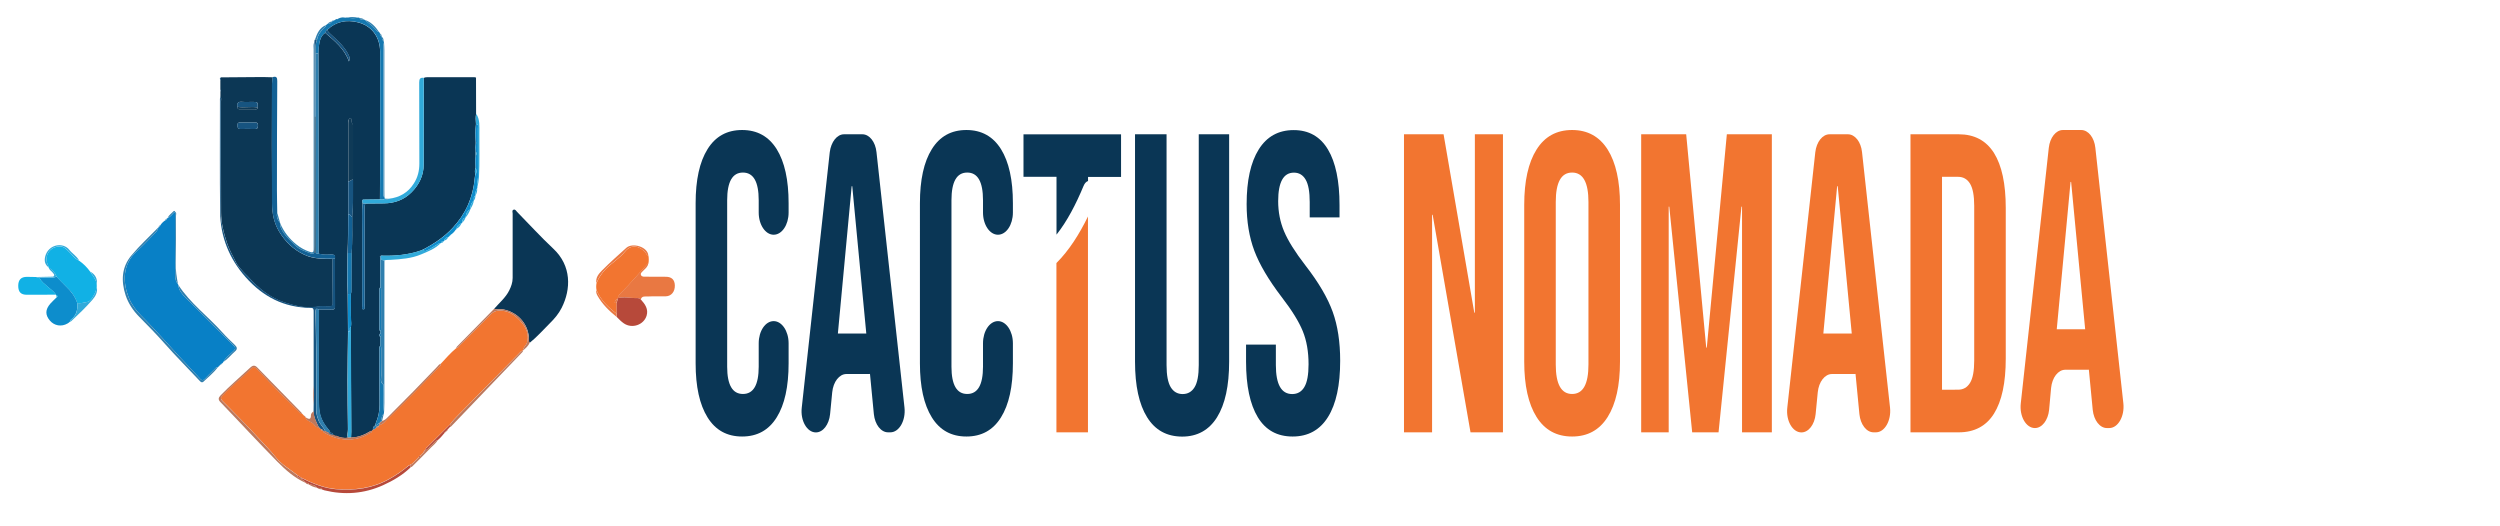 <?xml version="1.0" encoding="utf-8"?>
<!-- Generator: Adobe Illustrator 24.0.0, SVG Export Plug-In . SVG Version: 6.00 Build 0)  -->
<svg version="1.1" id="Capa_1_xA0_Image_1_" xmlns="http://www.w3.org/2000/svg" xmlns:xlink="http://www.w3.org/1999/xlink"
	 x="0px" y="0px" viewBox="0 0 3044 640" enable-background="new 0 0 3044 640" xml:space="preserve">
<path fill="#0A3655" d="M516.1,94.9c1.3-0.8,2.8-0.9,4.3-0.9c19.1,0,38.2,0,57.2,0c0.6,0,1.3,0.3,1.9,0.4c0,0-0.1,0.2-0.1,0.2
	l0.2-0.1c0,14.7,0.1,29.4,0.1,44c-0.8,4.1-0.6,8.3-0.2,12.5c-0.9,7.4-0.7,14.8-0.3,22.2c0,0.6,0,1.1,0,1.7c-0.5,3.1-0.5,6.2-0.1,9.3
	c0,1.9,0,3.8,0,5.7c-0.5,4.7-0.4,9.5-0.1,14.2c-1.1,2.9-0.9,5.8-0.3,8.7c-0.3,1.3-0.6,2.6-0.7,3.9c-2,23.5-10.9,43.8-27.1,61
	c-10.1,10.8-22.1,18.9-35.1,25.8c-0.3,0.1-0.6,0.3-1,0.4c-0.5,0.3-0.9,0.5-1.4,0.8c-16,5.7-32.6,7.2-49.5,6.6
	c-0.4,0.2-0.7,0.5-1.1,0.7c-0.1,0.1-0.3,0.3-0.3,0.4c0,0.3,0.2,0.6,0.3,0.8c0,12.3,0,24.5,0,36.8c-0.9,0.9-0.8,2.1-0.8,3.3
	c0,15.5,0,31.1,0,46.6c0,1.2-0.1,2.3,0.8,3.3c0,0.9,0,1.9,0,2.8c-1.1,1.4-1.1,2.8,0,4.2c0,3.6,0,7.2,0,10.8
	c-1.3,1.6-0.8,3.5-0.8,5.3c0,22.2-0.1,44.5,0.1,66.7c0.1,7.6-1.4,14.8-4.4,21.7c-0.4,1-0.6,2.2-0.8,3.3c-1.8,1.1-3.2,2.3-2.8,4.7
	c-0.1,0.4-0.2,0.8-0.3,1.3l0,0c-0.6,0-1,0.3-1.2,0.9c0,0,0-0.1,0-0.1c-0.4,0-0.8,0-1.2,0l0,0c-7.4,4.6-15.2,7.9-24,8
	c0.1-2.3,0.3-4.6,0.3-7c-0.2-38.5-0.4-77.1-0.6-115.6c0-4,0.1-7.9,0.1-11.9c0.2-1.6,0.6-3.3,0.4-4.9c-1.1-11.8-0.3-23.6-0.6-35.4
	c1-1.7,0.8-3.5,0.8-5.3c0-14.9,0-29.7,0.1-44.6c1.6-14.6,0.7-29.3,0.9-44c1.2-15,1-29.9,1-44.9c0-21.1,0-42.3,0-63.4
	c0-2,0.2-4.2-1.2-5.7c-1.7-1.9,0.5-6.5-2.3-5.9c-2.5,0.5-2.5,5-2.5,7.9c-0.1,23.1,0,46.1,0,69.2c0,13.3,0,26.7,0,40
	c-0.1,15.7,0.2,31.4-0.7,47.1c-0.1,16.7-0.7,33.3,0.2,50c0.1,15.3,0.3,30.5,0.4,45.8c-0.2,19.4-0.6,38.8-0.6,58.2
	c0,20.1,0.2,40.2,0.5,60.2c0,3.5-1.1,6.9-0.2,10.4c-4.9,1-9.4-0.5-13.9-2l-0.1-0.4l-0.3,0.3c-1.3,0.1-2.4-0.4-3.4-1.2
	c-0.1-1.7-1.2-2.5-2.7-2.7c-0.4,0-0.8,0-1.2,0l0,0c0-2.4-1.8-3.8-3.1-5.5c-5.6-6.8-9.3-14.3-10.1-23.3c-0.9-9.5-0.6-18.9-0.6-28.4
	c-0.1-30.9,0.1-61.8,0.1-92.7c5.2,0,10.3-0.2,15.5,0c3.2,0.1,4.4-0.9,4.3-4.3c-0.2-19.3-0.1-38.6-0.2-57.9c0.7-4-1-5.3-4.9-5
	c-4.9,0.3-10,0.4-14.8-1c0-52.6-0.1-105.3-0.1-157.9c0-28.6-0.2-57.3-0.2-85.9c0.1-2.5-0.1-5,0.3-7.4c1-6.6,1.7-13.5,7.9-17.8
	c11.3,9.9,23.4,19.1,28.9,34.9c1.8-3.5,0.7-5.4-0.2-7.4c-5.2-11.2-14.6-18.7-23.2-26.9c-1.4-1.4-2.6-2.5-2.6-4.4
	c10.4-10.1,23.3-12.2,36.5-9c17.4,4.1,27.5,18.2,27.5,36.1c0,45.9,0,91.8,0,137.7c0,14-0.1,27.9-0.2,41.9
	c-6.9,0.1-13.8,0.2-20.7,0.3c-0.6,0.2-0.8,0.6-0.7,1.2c0.1,1.1,0.1,2.3,0.2,3.4c-1,10.5-0.4,20.9-0.4,31.4c-0.1,31.1,0,62.3,0,93.4
	c0,1.5-0.9,4,1.4,4.1c2.4,0.1,1.3-2.5,1.6-4c0.2-1,0-2,0-3c0-38.1,0-76.2,0-114.4c0-2.5-0.3-5,0.9-7.4c7.5-0.1,15-0.1,22.5-0.2
	c13-0.1,24.5-4.2,33.8-13.6c9.3-9.4,14.7-20.5,14.7-33.9C516,165.1,516,130,516.1,94.9z"/>
<path fill="#F27530" d="M536.8,442.8c6-6.4,11.7-13.1,18.5-18.7c2-0.3,3-2,4.3-3.3c12.7-12.7,25.5-25.3,38.1-38.2
	c4.2-4.3,8.9-4.9,14.5-4.2c10.7,1.3,17.8,7.9,24,15.6c5.3,6.6,8.1,14.4,5.5,23.2c-1,3.5-4.8,5.7-4.9,9.6c0,0,0,0,0,0
	c-2.3,0.2-3.4,2-4.7,3.4c-24.7,25-49.3,50-74,75c-3.6,3.7-7.2,7.4-10.2,11.6c-9.7,9.6-19.4,19.2-29.1,28.8c-0.5,0.5-0.6,1.5-0.9,2.2
	l0,0c-0.3,0.3-0.7,0.7-1,1l0,0c-0.9,0.4-1.1,1.1-1,2c0,0,0,0,0,0c-0.3,0.3-0.7,0.7-1,1c0,0,0,0,0,0c-0.3,0.3-0.7,0.7-1,1l0,0
	c-0.3,0.3-0.7,0.7-1,1l0,0c-0.3,0.3-0.7,0.7-1,1l0,0c-1.3,0-2,0.7-2,2c0,0,0,0,0,0c-0.3,0.3-0.7,0.7-1,1c0,0,0,0,0,0
	c-0.3,0.3-0.7,0.7-1,1l0,0c-0.3,0.3-0.7,0.7-1,1l0,0c-0.3,0.3-0.7,0.7-1,1c0,0,0,0,0,0c-0.3,0.3-0.7,0.7-1,1c0,0,0,0,0,0
	c-0.3,0.3-0.7,0.7-1,1c0,0,0,0,0,0c-0.3,0.3-0.7,0.7-1,1c0,0,0,0,0,0c-0.3,0.3-0.7,0.7-1,1l0,0c-0.9,0-1.6,0.2-2,1l0,0
	c-0.8,0.3-1.7,0.4-2.3,0.9c-7.4,6.3-15.3,11.7-23.7,16.4c-20.3,11.4-42.4,14.2-65.1,12.3c-14.9-1.3-28.6-7.1-41.9-13.7l0,0
	c-1.7-1.1-3.3-2.2-5-3.3c-8.9-7.2-19.3-12.7-26.3-21.8c-6.7-8.6-14.4-16.1-21.6-24c-11.7-12.9-24.2-25.1-36.4-37.7
	c-2.2-2.3-4.4-4.5-6.7-6.7c-2.4-2.3-2.4-4.3-0.2-6.8c10.8-11.8,23.7-21.4,34.9-32.7c2.3-2.4,4.7-2.4,7.2,0.3
	c5.2,5.6,10.5,11.1,15.8,16.6c11.5,12.1,23.4,23.7,35.2,35.4c1.2,1.2,2.1,2.6,4,2.7c0.7,0.7,1.4,1.4,2.1,2.1
	c0.1,1.2,0.7,1.8,1.9,1.9c0,0,0.1,0.1,0.1,0.1c1.1,4.5,5.7,5.1,8.7,7.3c2.4,1.8,3.7,5.7,7.7,5.1l0,0.1c-0.1,1.3,0.7,1.4,1.7,1.3l0,0
	c0.1,0.6,0.4,0.9,1.1,0.9l0,0c-0.1,1.6,0.5,2.3,2.2,1.7c0,0,0,0.1,0,0.1c-0.1,0.9,0.3,1.7,1,2.1c9.8,6,20.6,9.3,32,8.7
	c8.1-0.4,16.3-2.9,23.4-7.4c1.3-0.8,3.4-1,3-3.3c0,0,0,0.1,0,0.1c0.6,0,1-0.3,1.1-0.9c0,0,0,0,0,0c0.9,0.1,1.7,0,2-1.1l0,0
	c0.6,0,1-0.3,1.1-0.9l0,0c0.4-0.3,0.7-0.6,1.1-0.9l0,0c1.6,0,3.1,0,2.7-2.3l0.1,0c0.7,0,1-0.3,1-1l0-0.1c4-0.3,6.3-3.5,8.7-5.9
	c21.9-21.5,43.6-43.3,64.7-65.5C536.1,445.2,537.1,444.3,536.8,442.8z"/>
<path fill="#0C3755" d="M268.3,109.2c0-3.8,0-7.6,0-11.3c1.2-1.1,0.6-2.4,0.7-3.7c17.1-0.2,34.1-0.3,51.2-0.4c4,0,7.9,0.2,11.9,0.3
	c-0.3,3.1-0.9,6.3-0.9,9.4c-0.1,48.3-0.3,96.6,0.1,144.9c0.1,11.6,2.3,23,8.5,33.4c7.6,12.6,17.4,22.2,31,28.5
	c11.1,5.2,22.6,4.9,34.2,5c0,18,0,36,0.2,54c0,3.1-1.1,4-4.1,4c-5-0.1-10.1-0.6-15,0.3c-13.7,2.3-26.4-1.1-39.2-5.1
	c-18.2-5.8-32.2-17.5-44.7-31.4c-2-2.2-4.4-4.1-6.3-6.4c-3-3.6-6.6-7.1-8.6-11.3c-3.7-7.8-8.2-15.3-10.9-23.6
	c-4.1-12.2-7.2-24.6-7.2-37.5c-0.2-45-0.1-89.9-0.1-134.9c0-1.9,0.7-4-0.7-5.8c0-2.1,0-4.2,0-6.3
	C269.2,110.3,269.2,109.8,268.3,109.2z M314,131c0-6.9,0-6.9-6.8-6.9c-4.1,0-8.3,0.3-12.3-0.1c-4.9-0.5-6.6,1.4-5.8,6
	c-0.2,2.5,1.1,3.1,3.3,3c6.1-0.1,12.2,0,18.3,0C312.2,133.1,313.8,133.1,314,131z M301.6,149.1c-2.8,0-5.6,0.1-8.4,0
	c-2.4-0.1-4.2,0.2-4.1,3.4c0,3,0.9,4.7,4.2,4.6c5.5-0.1,10.9-0.2,16.4,0c3,0.1,4.5-0.6,4.5-4.1c0-3.6-1.7-4.1-4.6-3.9
	C306.9,149.2,304.2,149.1,301.6,149.1z"/>
<path fill="#0880C6" d="M216.7,346.1c0.3,0.2,0.4,0.4,0.4,0.8c0.5,6.2,4.2,10.7,8.2,14.8c19.5,19.8,39.2,39.4,59,59
	c2.7,2.6,2.7,4.1,0,6.7c-4.3,4.3-9.5,7.8-12.4,13.4c-0.4,1-1.1,1.7-2.1,2.1c-0.9,0.1-1.5,0.4-1.6,1.4c0,0,0.1-0.1,0.1-0.1
	c-0.7,0.1-1,0.4-1.1,1.1c0,0,0.1-0.1,0.1-0.1c-0.7,0.1-1,0.4-1.1,1.1c0,0,0.1-0.1,0.1-0.1c-0.7,0.1-1,0.4-1.1,1.1
	c0,0,0.1-0.1,0.1-0.1c-2.2-0.4-3.2,1.4-4.5,2.7c-3.8,3.7-7.6,7.4-11.3,11.3c-2.1,2.2-3.7,2.3-5.8,0c-3.7-4-7.4-8.1-11.2-12
	c-20.5-21.3-39.6-43.9-60.5-64.8c-6.1-6.1-11.4-13-14.8-21.1c-8.2-19.7-8.3-41.9,9.9-57.9c7.1-6.3,13.5-13.3,20.2-20.1
	c2.4-2.4,4.9-4.9,5.6-8.5c0,0-0.1,0.1-0.1,0.1c0.7-0.1,1-0.4,1.1-1.1c0,0-0.1,0.1-0.1,0.1c1-0.1,1.3-0.7,1.4-1.6
	c1.6-2.5,3.7-4.5,6.1-6.1c1.2-0.1,1.8-0.7,1.9-1.9c0.4-0.4,0.7-0.7,1.1-1.1c4-1.2,5.6-5.4,9-7.3c0,0,0,0,0,0c-0.1,26-0.2,52,0,78.1
	C213.3,339.3,214.2,343.1,216.7,346.1z"/>
<path fill="#0A3655" d="M601.7,376c6.3-7.3,13.9-13.5,18.3-22.3c2.4-4.8,4.2-9.8,4.2-15.2c0-26.1-0.1-52.3,0-78.4
	c0-1.6-1.1-4,1.2-4.8c2.1-0.7,3.1,1.6,4.3,2.8c14.6,14.8,28.6,30.3,43.8,44.5c22.7,21.1,21.8,49.6,10.4,72.2
	c-3.6,7.2-8.8,13.3-14.5,18.9c-8,8-15.5,16.5-24.3,23.6c-1-0.6-1-1.6-1-2.6c0.4-18.7-12.7-34.3-31.2-37.9
	C609.1,376,605.3,377.4,601.7,376z"/>
<path fill="#F27530" d="M726.3,353.1c-0.5-2.7-0.5-5.4,0-8.2c2.6-6.5,6.3-12.2,11.3-17.3c7.4-7.6,16.8-13,23.5-21.3
	c8.1-10,18.3-6.3,25,1.4c1.1,1.2,1.4,3.1,3.4,3.4c0.6,3.3,0.6,6.6,0,9.9c-0.5,0.2-1.1,0.2-1.3,0.6c-10.3,11.5-20.3,23.4-31.3,34.3
	c-2,2-4.3,4.1-4.7,7.3c0,0.3,0,0.6-0.1,0.9c-2.3,0.3-3.2,2.2-3.5,4c-0.2,1.1,1.4,0.8,2.3,0.9c0,4.3,0,8.7,0,13
	C740.5,374.2,731.3,365.4,726.3,353.1z"/>
<path fill="#11B1E5" d="M117.8,347c0,0.7,0,1.4,0,2.1c-0.6,3.4-1.4,6.8-3.2,9.7c-2.2,3.7-4,8.1-8.7,9c-3.9,0.7-7.8,1.8-11.8,1.3
	c-2.7-8-7.6-14.5-13.7-20.2c-4-3.7-7.6-7.8-11.4-11.8c-1.8-5-5.1-8.6-9.6-11.1c0,0-0.2-0.2-0.2-0.2c-0.2-0.8-0.2-1.7-0.6-2.4
	c-5.8-11.3,1.8-23.4,14.5-23.3c4.2,0,6.6,2.4,9.3,4.9c4.7,4.1,7.9,9.8,13.9,12.4c5.3,3.7,9.8,8.2,13.5,13.4
	C112.9,335.9,117.4,340.4,117.8,347z"/>
<path fill="#0D8DCC" d="M69,337c3.8,3.9,7.4,8,11.4,11.8c6.1,5.7,11,12.2,13.7,20.2c0.6,8-0.9,15.1-7.7,20.2
	c-0.8,0.6-1.3,1.5-1.3,2.6c-0.6,0.5-1.2,0.9-1.8,1.4c-0.4,0.2-0.7,0.5-1.1,0.7c-7.4,4.3-16.1,2.8-21.5-3.6
	c-5.8-6.9-5.7-13.3,0.6-20.6c2.4-2.7,5.2-5.2,7.7-7.7c2.2-1.6,0.1-2.1-0.7-2.9c0,0-0.2-0.1-0.2-0.1c-2.4-4.2-6.6-6.7-10.1-9.9
	c-3.6-3.4-7.9-6-9.9-10.8C55.1,337.5,62.2,339,69,337z"/>
<path fill="#E97842" d="M752,363.1c0.4-3.2,2.7-5.3,4.7-7.3c11-10.9,21-22.8,31.3-34.3c0.3-0.3,0.9-0.4,1.3-0.6
	c-0.5,4-3.6,6.1-6.1,8.7c-1.4,1.6-3.8,3-2.7,5.4c1,2.2,3.7,1.9,5.8,1.9c8.1,0.1,16.3,0,24.4,0.1c7.1,0,10.8,3.6,11,10.5
	c0.2,7.6-4.2,13.1-11,13.3c-7.3,0.2-14.6-0.2-21.9,0.2c-3.1,0.2-7.4-1.1-8.6,3.8c-1.4-1.2-2.9-2.1-4.9-2
	C767.7,363.3,759.8,360.9,752,363.1z"/>
<path fill="#126094" d="M404.9,315.1c-11.6-0.1-23.1,0.2-34.2-5c-13.6-6.3-23.4-15.9-31-28.5c-6.2-10.4-8.4-21.8-8.5-33.4
	c-0.4-48.3-0.2-96.6-0.1-144.9c0-3.1,0.6-6.3,0.9-9.4c4.5-1.4,5.7,0.5,5.6,4.9c-0.3,44.4-0.4,88.8-0.4,133.2c0,9,0.3,17.9,0.4,26.9
	c-1.5,5,0.6,9,3.6,12.8c0,0,0,0,0,0c-0.3,2.2,0.1,4,1,6.1c3.7,8.7,10.9,14.4,17.2,20.9c4.6,4.7,10.8,6.7,16.7,9
	c1.8,0.7,4.3,2.2,6.6,0.1c0.5,0,1,0,1.5,0c1.2,0.8,2.6,1.2,4.1,1c4.9,1.4,9.9,1.2,14.8,1c4-0.2,5.6,1,4.9,5
	C406.9,315,405.9,315.1,404.9,315.1z"/>
<path fill="#1578B0" d="M462.7,242.7c0.1-14,0.2-27.9,0.2-41.9c0-45.9,0-91.8,0-137.7c0-17.9-10.1-32-27.5-36.1
	c-13.3-3.1-26.1-1-36.5,9c-2.3,0.3-1.7,2.7-2.9,3.9c-6.3,4.3-6.9,11.2-7.9,17.8c-0.4,2.4-0.2,4.9-0.3,7.4c-1.2,0-2.4,0-3.6,0
	c-0.4-5.8-0.2-11.5,1.9-17.1c0.9-4.8,3.4-8.8,6.8-12.3c1.6-1.6,3.7-2.8,4.2-5.3c0.6-0.5,1.3-0.9,1.9-1.4c2.5,0.3,4-0.9,5.1-3
	c0,0,0,0,0,0c0.9,0,1.6-0.2,2-1c0.1-0.2,0.3-0.3,0.6-0.1c0.5-0.3,1-0.5,1.5-0.8c0.5-0.7,1.2-1,2-0.9c0.5,0.5,0.8,0.3,1-0.2
	c2.5-1.3,5.1-2.2,8-1.7c0.7,0.8,1.3,0.8,1.9,0c0.7,0,1.4,0,2.1,0c4.3,1.2,8.6,1.1,12.8,0.1c0.8-0.2,1.5,0,2,0.7
	c1.2,2.5,3.4,2,5.5,1.8c0.3-0.1,0.5,0,0.6,0.3c3.7,3.5,8.2,6,11.6,9.9c1.7,1.9,3.2,4.3,6,5c0.3,0.1,0.5,0.4,0.4,0.7
	c0.3,0.4,0.6,0.8,0.9,1.2c0,0,0,0,0,0c0,1.3-0.2,2.7,1.5,3c0.2,0.3,0.3,0.6,0.5,0.9c-0.1,2,0.2,3.9,2.1,5c0.1,0.7,0.3,1.4,0.4,2.1
	c-0.2,1-0.6,1.9-0.6,2.9c0,60.3,0,120.6,0,180.9c0,1.4-0.5,3.1,1.1,4.1c0.3,0.6,0.5,1.2,0.8,1.8c0,0,0,0,0,0
	C467,243.3,464.9,243.2,462.7,242.7z"/>
<path fill="#175480" d="M404.9,315.1c1-0.1,2-0.1,3-0.2c0,19.3,0,38.6,0.2,57.9c0,3.3-1.1,4.4-4.3,4.3c-5.1-0.2-10.3,0-15.5,0
	c-3.7-2.6-4.2-0.4-4.2,2.7c0.3,15.2,0.7,30.5,0.8,45.7c0.1,24.5,0.1,49,0,73.4c0,4.6,1.3,8.7,2.9,13c1.9,4.9,5.9,8.3,8.1,12.9
	c-0.9-0.1-1.8-0.2-2.7-0.3c0,0,0-0.1,0-0.1c-0.3-1.1-1-1.7-2.2-1.7c0,0,0,0,0,0c-0.4-0.3-0.7-0.6-1.1-0.9c0,0,0,0,0,0
	c-0.3-0.8-0.8-1.2-1.7-1.3c0,0,0-0.1,0-0.1c-3.1-6.3-6.4-12.5-6.4-19.8c0-2.6,0.1-5.2,0.1-7.8c0.4-8,0.4-15.9,0-23.9
	c0-29.8,0-59.6,0-89.4c0-2.8,0-4.7-3.8-4.7c-32.1-0.1-58-13.6-79-37.3c-20.1-22.7-30.7-49.3-31.1-79.5c-0.5-45.8-0.2-91.6-0.2-137.4
	c0-1.2,0.2-2.3,0.3-3.5c1.4,1.8,0.7,3.9,0.7,5.8c0,45-0.1,89.9,0.1,134.9c0.1,12.8,3.1,25.2,7.2,37.5c2.8,8.4,7.3,15.8,10.9,23.6
	c2,4.2,5.5,7.7,8.6,11.3c1.9,2.3,4.3,4.2,6.3,6.4c12.5,13.9,26.5,25.6,44.7,31.4c12.8,4.1,25.5,7.5,39.2,5.1c4.9-0.8,10-0.4,15-0.3
	c3,0.1,4.1-0.8,4.1-4C404.9,351.1,404.9,333.1,404.9,315.1z"/>
<path fill="#31AADA" d="M462.7,242.7c2.2,0.5,4.3,0.6,6.2-0.9c1.4,1.6,3,1.3,4.5,0.2c13.1-1.5,23.5-7.4,30.6-18.8
	c4.7-7.4,6.6-15.3,6.6-24.1c-0.2-32.9,0-65.8-0.2-98.8c0-4.4,1.4-6.1,5.6-5.5c0,35.1,0,70.3-0.1,105.4c0,13.4-5.4,24.5-14.7,33.9
	c-9.3,9.4-20.8,13.4-33.8,13.6c-7.5,0.1-15,0.1-22.5,0.2c-1.2-0.1-2.3-0.2-3.5-0.3c-0.1-1.1-0.1-2.3-0.2-3.4
	c0.2-0.4,0.5-0.8,0.7-1.2C448.9,242.9,455.8,242.8,462.7,242.7z"/>
<path fill="#B7493A" d="M752,363.1c7.8-2.2,15.7,0.1,23.6-0.2c2-0.1,3.5,0.8,4.9,2c5,5.5,9.2,11.5,6.8,19.5
	c-3.5,11.3-17.7,16.1-27.6,9.4c-3.3-2.2-6-5.1-8.8-7.9c0-1.3,0-2.6,0-3.9c0-4.3,0-8.7,0-13c0.4-1.7,0.8-3.3,1.2-5
	C752,363.7,752,363.4,752,363.1z"/>
<path fill="#BD785C" d="M367.9,504c-1.9-0.1-2.9-1.6-4-2.7c-11.8-11.8-23.7-23.4-35.2-35.4c-5.3-5.5-10.6-11-15.8-16.6
	c-2.5-2.7-4.9-2.7-7.2-0.3c-11.2,11.4-24.1,20.9-34.9,32.7c-2.3,2.5-2.3,4.5,0.2,6.8c2.3,2.2,4.5,4.4,6.7,6.7
	c12.2,12.5,24.7,24.7,36.4,37.7c7.2,8,15,15.5,21.6,24c7.1,9.1,17.5,14.7,26.3,21.8c0,3.6,2.5,3.4,5,3.3l0,0c0.2,3.3,4.7,2.8,5,5.9
	c-13.6-6.1-24.5-15.8-34.7-26.2c-11.3-11.5-22.5-23.2-33.6-34.9c-11.8-12.4-23.5-25-35.4-37.3c-2.9-3-2.4-5.2,0.2-8
	c11.6-12,24.3-22.7,36.4-34.1c2.6-2.5,5.3-3.1,8.2-0.1c17.9,18.4,35.9,36.6,53.8,55C367.5,502.7,367.6,503.4,367.9,504z"/>
<path fill="#11B1E5" d="M48.1,338.1c2,4.8,6.4,7.5,9.9,10.8c3.4,3.2,7.6,5.7,10.1,9.9c-11.8,0-23.7,0.1-35.5,0.1
	c-7.2,0-10.4-3.4-10.4-10.9c0-7.2,3.4-10.9,10.5-10.9c3.8,0,7.6,0.2,11.5,0.2C45.3,338.4,46.8,337.9,48.1,338.1z"/>
<path fill="#2F7FAE" d="M462.9,420.9c0-3.6,0-7.2,0-10.8c1.6-1.4,1.6-2.8,0-4.2c0-0.9,0-1.9,0-2.8c1.4-1.1,1.1-2.7,1.1-4.1
	c0-15,0-29.9,0-44.9c0-1.5,0.4-3-1-4.2c0-12.3,0-24.5,0-36.8c0-0.4,0-0.8,0-1.2c0.4-0.2,0.7-0.5,1.1-0.7c-0.5,3.2-0.3,5.9,4,5.9
	c0,57.9-0.1,115.9-0.1,173.8c0,3.6-0.2,7.3-0.3,10.9c-1.4-9.7-0.3-19.5-0.6-29.3c-0.1-1.5,0.5-3.8-0.3-4.3
	c-4.4-3.1-2.5-7.5-2.6-11.4c-0.2-10.3-0.1-20.6-0.1-30.9C464,424.2,464.6,422.3,462.9,420.9z"/>
<path fill="#2F7FAE" d="M192.9,276.8c-0.7,3.6-3.2,6-5.6,8.5c-6.6,6.8-13.1,13.8-20.2,20.1c-18.2,16-18.2,38.2-9.9,57.9
	c3.4,8.1,8.6,14.9,14.8,21.1c20.9,20.9,40,43.5,60.5,64.8c3.8,3.9,7.5,8,11.2,12c2.1,2.3,3.7,2.2,5.8,0c3.7-3.9,7.5-7.6,11.3-11.3
	c1.3-1.2,2.2-3,4.5-2.7c-5,6.5-11.4,11.6-17.2,17.2c-2,2-3.5,1-5-0.7c-14.3-15.3-29.2-30.1-43-45.8c-9.8-11.1-20.2-21.6-30.6-32.2
	c-7.5-7.6-13.3-16.3-16.6-26.3c-5.6-17.3-4.9-34.2,7.2-48.5C170.2,298.8,181.9,288.1,192.9,276.8z"/>
<path fill="#0D8DCC" d="M579.1,204.1c-0.4-4.8-0.4-9.5,0.1-14.2c1.2-1.9,1.2-3.8,0-5.7c-0.4-3.1-0.4-6.2,0.1-9.3
	c0.7-0.5,0.7-1.1,0-1.7c-0.4-7.4-0.6-14.8,0.3-22.2c3.5,0.4,2.3,3.2,2.3,5.1c0.1,20,0,40,0.1,60c0,4.1-2,8.1-0.8,12.3
	c0.1,0.3,0.1,0.5-0.2,0.7c-1.8,2.7-2.3,5.8-2,9c0,0,0,0,0,0c-2.9,1.3-1.9,3.8-2,6c0,0,0,0,0,0c-3,2.7-4.5,5.9-4,10
	c-0.1,0.3-0.3,0.6-0.4,0.9c-4.3,1.9-5.2,5.8-5.7,9.9c0,0-0.1,0.1-0.1,0.1c-3.3,0.6-4,3-3.9,5.9c0,0-0.1,0.1-0.1,0.1
	c-0.3,0.3-0.6,0.6-0.9,0.9c0,0-0.1,0.1-0.1,0.1c-3.3,1.1-5.5,3.2-6,6.8c0,0-0.2,0.2-0.2,0.2c-0.3,0.3-0.5,0.5-0.8,0.8
	c-1.6,2.5-3.7,4.6-6.2,6.2c-0.3,0.3-0.5,0.5-0.8,0.8c0,0-0.2,0.2-0.2,0.2c-0.3,0.3-0.5,0.5-0.8,0.8c0,0-0.2,0.2-0.2,0.2
	c-0.3,0.3-0.5,0.5-0.8,0.8c0,0-0.2,0.2-0.2,0.2c-2.6,0.1-4.3,1.3-4.7,4.1c0,0,0,0,0,0c-0.3,0.3-0.6,0.6-1,0.9c0,0-0.1,0.1-0.1,0.1
	c-1.4,0-2.8,0-3,1.8c0,0-0.1,0.1-0.1,0.1c-1.2,0-2.2,0.4-3.2,1c-4.8,2.5-8.9,6-13.9,8.1c-2.2,0.9-3.4,1.3-3.7-1.5
	c13-6.9,25-14.9,35.1-25.8c16.1-17.2,25.1-37.6,27.1-61c0.1-1.3,0.5-2.6,0.7-3.9C580.8,210,580.3,207.1,579.1,204.1z"/>
<path fill="#B7493A" d="M372,587.9c-0.3-3.1-4.9-2.7-5-5.9c13.3,6.6,27,12.4,41.9,13.7c22.8,1.9,44.8-0.9,65.1-12.3
	c8.4-4.7,16.3-10.2,23.7-16.4c0.6-0.5,1.5-0.6,2.3-0.9c0,1,0,1.9,0,2.9c-9.8,9.5-21.4,16.3-33.6,21.8c-23,10.4-47,12.2-71.5,6.2
	c-0.9-0.2-1.9-0.7-2.8-1c-1.4-2.5-3.9-1.7-6-1.9c0,0,0,0,0,0c-2.4-3.7-6.1-4-9.9-4c0,0,0,0,0,0C375.6,587.3,373.6,588.1,372,587.9
	L372,587.9z"/>
<path fill="#2F7FAE" d="M382.6,308c-2.2,2-4.7,0.6-6.5-0.1c-5.9-2.3-12.1-4.4-16.7-9c-6.3-6.4-13.5-12.1-17.2-20.9
	c-0.9-2.1-1.3-4-1-6.1c4.2,10.2,10.9,18.6,19.3,25.5c5.2,4.3,11,7.4,17.4,9.5c2.7,0.9,4.1,0.1,4-3c-0.1-3.5,0-7,0-10.5
	c0-77.8,0-155.5,0-233.3c0-2.9-0.7-6,0.8-8.8c0.1,1.5,0.2,3,0.2,4.5c0,28.7,0.1,57.5,0.1,86.2c0,52.7-0.1,105.4-0.1,158
	C382.9,302.7,382.7,305.4,382.6,308z"/>
<path fill="#BD785C" d="M548,516.9c3-4.2,6.5-7.9,10.2-11.6c24.7-25,49.3-50,74-75c1.4-1.4,2.4-3.3,4.7-3.4
	c-0.2,1.6-1.6,2.5-2.6,3.6c-28.4,29.6-56.7,59.2-85.1,88.8c-0.3,0.3-0.8,0.4-1.3,0.6C547.9,518.8,548,517.9,548,516.9z"/>
<path fill="#1578B0" d="M462.9,420.9c1.7,1.4,1.1,3.4,1.1,5.1c0.1,10.3-0.1,20.6,0.1,30.9c0.1,3.8-1.8,8.2,2.6,11.4
	c0.7,0.5,0.2,2.8,0.3,4.3c0.4,9.8-0.8,19.5,0.6,29.3c-0.1,0.7-0.2,1.4-0.3,2c-3.4,2.6-2,7.1-4.2,10.2l-0.1,0
	c-0.3,0.3-0.6,0.6-0.9,0.9c0,0,0,0.1,0,0.1c-2,0.4-2.8,3-5.1,2.8c0.3-1.1,0.4-2.3,0.8-3.3c3-6.9,4.5-14.1,4.4-21.7
	c-0.2-22.2-0.1-44.5-0.1-66.7C462.1,424.4,461.6,422.5,462.9,420.9z"/>
<path fill="#31AADA" d="M515.9,303.5c0.3,2.8,1.5,2.4,3.7,1.5c5-2.1,9.2-5.6,13.9-8.1c1.1-0.6,2-1,3.2-1
	c-6.6,6.9-15.3,10.2-23.8,13.8c-12,5.1-24.8,5.9-37.5,6.7c-2.5,0.2-5-0.2-7.4,0.7c-4.3,0-4.5-2.7-4-5.9c16.9,0.6,33.4-0.9,49.5-6.6
	c0.7,0.1,1.1-0.2,1.4-0.8C515.3,303.7,515.6,303.6,515.9,303.5z"/>
<path fill="#BD785C" d="M601.7,376c3.6,1.4,7.3,0,11.1,0.7c18.5,3.6,31.6,19.2,31.2,37.9c0,1,0,2,1,2.6c-1.7,4.1-5,6.8-8.2,9.6
	c0.1-4,3.9-6.1,4.9-9.6c2.5-8.8-0.2-16.6-5.5-23.2c-6.2-7.7-13.4-14.3-24-15.6c-5.6-0.7-10.3-0.1-14.5,4.2
	c-12.6,12.8-25.4,25.5-38.1,38.2c-1.3,1.3-2.3,2.9-4.3,3.3c0.4-0.7,0.6-1.6,1.1-2.1C571.5,406.6,586.6,391.3,601.7,376z"/>
<path fill="#2F7FAE" d="M271.9,440.8c2.9-5.6,8.1-9.1,12.4-13.4c2.6-2.7,2.6-4.1,0-6.7c-19.8-19.5-39.4-39.2-59-59
	c-4-4.1-7.7-8.6-8.2-14.8c14.5,22.4,36.1,38.2,53.6,57.8c4.9,5.5,10.2,10.5,15.5,15.6c2.7,2.6,3,4.9,0,7.5
	C281.3,432,277.4,437.2,271.9,440.8z"/>
<path fill="#BD785C" d="M536.8,442.8c0.2,1.5-0.8,2.4-1.7,3.4c-21.1,22.3-42.7,44.1-64.7,65.5c-2.4,2.4-4.8,5.5-8.7,5.9
	c0.1-0.8,0.3-1.7,0.4-2.5c0,0,0-0.1,0-0.1c0.3-0.3,0.6-0.6,0.9-0.9c0,0,0.1,0,0.1,0c1.2,0,1.5-1.1,2.1-1.7c3.4-0.5,5.5-3,7.7-5.2
	c20.1-19.9,39.9-40.1,59.4-60.6C533.6,445.1,534.8,443.4,536.8,442.8z"/>
<path fill="#E97842" d="M789.4,311c-2-0.2-2.4-2.2-3.4-3.4c-6.7-7.6-16.9-11.4-25-1.4c-6.7,8.3-16.1,13.7-23.5,21.3
	c-5,5.1-8.7,10.8-11.3,17.3c-1.3-6.7,2.8-11.4,6.7-15.4c9.6-9.7,19.8-18.7,29.9-27.8C770.1,295.3,788.5,300.3,789.4,311z"/>
<path fill="#31AADA" d="M85.1,391.8c0-1.1,0.5-2,1.3-2.6c6.9-5.1,8.4-12.2,7.7-20.2c4,0.6,8-0.5,11.8-1.3c4.7-0.9,6.5-5.4,8.7-9
	c1.8-2.9,2.5-6.3,3.2-9.7c1.5,6.5-1.5,11.8-5.5,16.3c-7.9,9.1-16.7,17.4-25.5,25.7C86.4,391.5,85.7,391.5,85.1,391.8z"/>
<path fill="#2F7FAE" d="M468.1,240.1c-1.6-1-1.1-2.7-1.1-4.1c0-60.3,0-120.6,0-180.9c0-1,0.4-1.9,0.6-2.9c0.2,3,0.4,6,0.4,8.9
	c0,56.4,0,112.7,0,169.1C468,233.5,468.1,236.8,468.1,240.1z"/>
<path fill="#31AADA" d="M581.2,228.4c-1.2-4.2,0.8-8.2,0.8-12.3c-0.1-20,0-40-0.1-60c0-1.9,1.2-4.6-2.3-5.1
	c-0.4-4.2-0.5-8.3,0.2-12.5c4.8,7.2,3.9,15.4,3.9,23.4c-0.2,17.9,0.5,35.8-0.5,53.7C582.9,220,582.2,224.2,581.2,228.4z"/>
<path fill="#31AADA" d="M96.3,317.2c-6-2.6-9.3-8.3-13.9-12.4c-2.8-2.4-5.1-4.8-9.3-4.9c-12.6,0-20.2,12.1-14.5,23.3
	c0.4,0.7,0.4,1.6,0.6,2.4c-4.5-3.4-5.5-7.9-4.2-13.2c3.6-14.8,21.6-18.1,29.4-8.2C88.1,308.9,93.5,311.8,96.3,317.2z"/>
<path fill="#2F7FAE" d="M216.7,346.1c-2.4-3-3.4-6.8-3.4-10.2c-0.2-26-0.1-52,0-78.1c2,1.3,1,3.3,1,5c0,19.1,0.1,38.2-0.3,57.2
	C213.7,328.9,215.1,337.5,216.7,346.1z"/>
<path fill="#B7493A" d="M548,516.9c0,1,0,1.9-0.1,2.9c-1,1.1-1.9,2.1-2.9,3.2c-0.8,0.3-1.2,0.8-1.2,1.7c0,0-0.2,0.2-0.2,0.2
	c-0.8,0.1-1.4,0.4-1.5,1.4c0,0,0,0,0,0c-1,0-1.3,0.6-1.4,1.5c-2.4,3-4.9,5.9-8,8.3c-3.3,0.7-4.6,3.9-7.1,5.8c-2.7,2-4.1,5.6-7.8,6.3
	c0.3-0.8,0.4-1.7,0.9-2.2C528.6,536.1,538.3,526.5,548,516.9z"/>
<path fill="#BD785C" d="M382,500.7c0,7.3,3.3,13.5,6.4,19.8c-4,0.6-5.4-3.3-7.7-5.1c-3-2.3-7.6-2.8-8.7-7.3c3.4,1.9,6.6,4,6.6-2.7
	C378.6,503.6,380.3,501.9,382,500.7z"/>
<path fill="#175480" d="M383.1,142c0-28.7-0.1-57.5-0.1-86.2c0-1.5-0.1-3-0.2-4.5c0.2-1.1-0.2-2.4,0.8-3.3c0.8,0,1.6,0,2.4,0
	c-2.1,5.5-2.2,11.3-1.9,17.1c0,25.6-0.1,51.3-0.1,76.9C383.7,142,383.4,142,383.1,142z"/>
<path fill="#E97842" d="M750.8,382c0,1.3,0,2.6,0,3.9c-9.1-7.4-17.4-15.4-23.2-25.7c-1.3-2.3-2.1-4.5-1.4-7.1
	C731.3,365.4,740.5,374.2,750.8,382z"/>
<path fill="#BD785C" d="M518,547.9c3.7-0.7,5.1-4.3,7.8-6.3c2.4-1.8,3.7-5,7.1-5.8c-1.8,3.9-5.4,6.2-8.2,9.2
	c-6.9,7.2-14,14.2-21.1,21.3c-1,1-1.9,2.4-3.6,2.5c0-1,0-1.9,0-2.9c0,0,0,0,0,0c0.9,0,1.6-0.2,2-1c0,0,0,0,0,0c0.3-0.3,0.7-0.7,1-1
	c0,0,0,0,0,0c0.3-0.3,0.7-0.7,1-1c0,0,0,0,0,0c0.3-0.3,0.7-0.7,1-1c0,0,0,0,0,0c0.3-0.3,0.7-0.7,1-1c0,0,0,0,0,0
	c0.3-0.3,0.7-0.7,1-1c0,0,0,0,0,0c0.3-0.3,0.7-0.7,1-1c0,0,0,0,0,0c0.3-0.3,0.7-0.7,1-1c0,0,0,0,0,0c0.3-0.3,0.7-0.7,1-1
	c0,0,0,0,0,0c1-0.4,1.7-1,2-2c0,0,0,0,0,0c0.3-0.3,0.7-0.7,1-1c0,0,0,0,0,0c0.3-0.3,0.7-0.7,1-1c0,0,0,0,0,0c0.3-0.3,0.7-0.7,1-1
	c0,0,0,0,0,0c0.3-0.3,0.7-0.7,1-1c0,0,0,0,0,0c0.9-0.4,1.1-1.1,1-2c0,0,0,0,0,0C517.3,548.6,517.7,548.3,518,547.9L518,547.9z"/>
<path fill="#2F7FAE" d="M386,48c-0.8,0-1.6,0-2.4,0c2.5-7.4,5.5-14.3,13.4-17.5c-0.5,2.5-2.7,3.7-4.2,5.3
	C389.4,39.2,386.9,43.2,386,48z"/>
<path fill="#31AADA" d="M48.1,338.1c-1.3-0.3-2.8,0.3-4-0.8c6.1-0.1,12.2-0.2,18.3-0.4c1.3,0,2.9,0.3,3.5-1.2
	c0.6-1.4-0.7-2.4-1.5-3.5c-1.6-2.2-4.5-3.4-5.1-6.5c4.6,2.5,7.9,6.2,9.6,11.1C62.2,339,55.1,337.5,48.1,338.1z"/>
<path fill="#2F7FAE" d="M461.6,39.1c-2.8-0.7-4.3-3.1-6-5c-3.4-3.9-8-6.4-11.6-9.9C451.9,26.7,457.2,32.5,461.6,39.1z"/>
<path fill="#31AADA" d="M117.8,347c-0.4-6.5-4.9-11.1-7.9-16.3C116.2,334.3,119,339.6,117.8,347z"/>
<path fill="#2F7FAE" d="M213.2,257.8c-3.4,1.9-5,6.1-9,7.3c1.5-3.2,4.5-5.1,6.8-7.6C211.7,256.7,212.7,256.3,213.2,257.8z"/>
<path fill="#BD785C" d="M382.1,469c0.4,8,0.4,15.9,0,23.9C381.4,484.9,381.3,477,382.1,469z"/>
<path fill="#2F7FAE" d="M341.2,271.9c-3-3.8-5-7.8-3.6-12.8C338.9,263.3,340,267.6,341.2,271.9z"/>
<path fill="#2F7FAE" d="M435.9,21.4c-4.3,1-8.6,1.1-12.8-0.1C427.4,20.4,431.7,20.8,435.9,21.4z"/>
<path fill="#31AADA" d="M566.9,264.9c0.5-4.1,1.4-8,5.7-9.9C571.3,258.6,569.4,261.9,566.9,264.9z"/>
<path fill="#BD785C" d="M376.1,589.9c3.9,0,7.6,0.3,9.9,4C382.4,593.3,379.1,591.9,376.1,589.9z"/>
<path fill="#2F7FAE" d="M465.2,512.3c-0.6,0.7-0.9,1.7-2.1,1.7c2.1-3.1,0.8-7.6,4.2-10.2C466.6,506.7,465.9,509.5,465.2,512.3z"/>
<path fill="#31AADA" d="M573,254.1c-0.5-4.1,1-7.3,4-10C576.4,247.7,575,251,573,254.1z"/>
<path fill="#31AADA" d="M555.8,278.7c0.5-3.6,2.7-5.7,6-6.8C560.7,275,558.6,277.2,555.8,278.7z"/>
<path fill="#31AADA" d="M562.9,270.9c-0.1-2.9,0.6-5.3,3.9-5.9C566,267.3,564.8,269.3,562.9,270.9z"/>
<path fill="#31AADA" d="M579,238c-0.3-3.2,0.2-6.2,2-9C581.3,232.3,580.6,235.2,579,238z"/>
<path fill="#31AADA" d="M540.9,292.9c0.4-2.7,2.1-4,4.7-4.1C544.8,291,543.3,292.4,540.9,292.9z"/>
<path fill="#2F7FAE" d="M473.4,242.1c-1.6,1.1-3.1,1.4-4.5-0.2c0,0,0,0,0,0C470.4,241.9,471.9,242,473.4,242.1z"/>
<path fill="#2F7FAE" d="M404,26.1c-1,2.1-2.6,3.3-5.1,3C400.2,27.4,401.9,26.5,404,26.1z"/>
<path fill="#31AADA" d="M577,244.1c0-2.2-0.9-4.7,2-6C578.8,240.2,578.6,242.4,577,244.1z"/>
<path fill="#2F7FAE" d="M443.4,23.9c-2.1,0.2-4.2,0.7-5.5-1.8C440,22.1,441.9,22.5,443.4,23.9z"/>
<path fill="#BD785C" d="M386,593.9c2.1,0.2,4.6-0.6,6,1.9C389.8,595.8,387.8,595.4,386,593.9z"/>
<path fill="#175480" d="M268.9,94.2c0,1.3,0.6,2.7-0.7,3.7C267.9,96.5,267,95.1,268.9,94.2z"/>
<path fill="#2F7FAE" d="M467.1,50c-1.9-1.2-2.2-3-2.1-5C466.9,46.2,466.9,48.2,467.1,50z"/>
<path fill="#BD785C" d="M372,587.9c1.5,0.2,3.6-0.6,4,2C374.5,589.6,373,589.3,372,587.9z"/>
<path fill="#31AADA" d="M536.9,295.8c0.2-1.9,1.6-1.8,3-1.8C539.3,295.3,538.3,295.9,536.9,295.8z"/>
<path fill="#11B1E5" d="M68.3,359c0.9,0.8,3,1.4,0.7,2.9C68.7,360.9,68.5,360,68.3,359z"/>
<path fill="#2F7FAE" d="M464.5,44.1c-1.8-0.4-1.5-1.8-1.5-3C464.3,41.7,464.7,42.8,464.5,44.1z"/>
<path fill="#BD785C" d="M371.9,508c-1.2-0.1-1.8-0.7-1.9-1.9C371.1,506.2,371.8,506.8,371.9,508z"/>
<path fill="#2F7FAE" d="M203.1,266.2c-0.1,1.2-0.7,1.8-1.9,1.9C201.5,267.1,202.1,266.4,203.1,266.2z"/>
<path fill="#2F7FAE" d="M421,21.4c-0.6,0.8-1.3,0.8-1.9,0C419.7,21.4,420.3,21.4,421,21.4z"/>
<path fill="#2F7FAE" d="M268.2,444.2c0.1-1,0.8-1.3,1.6-1.4C269.6,443.7,269.1,444.2,268.2,444.2z"/>
<path fill="#2F7FAE" d="M406,25c-0.4,0.9-1.2,1.1-2,1C404.4,25.1,405.1,24.9,406,25z"/>
<path fill="#BD785C" d="M543.8,524.6c0.1-0.8,0.4-1.4,1.2-1.7C545.2,523.9,544.7,524.4,543.8,524.6z"/>
<path fill="#175480" d="M268.3,109.2c0.9,0.6,0.9,1.1,0,1.7C268.3,110.3,268.3,109.8,268.3,109.2z"/>
<path fill="#BD785C" d="M542.2,526.2c0-1,0.7-1.3,1.5-1.4C543.5,525.6,543,526,542.2,526.2z"/>
<path fill="#BD785C" d="M540.8,527.6c0.1-0.8,0.4-1.4,1.4-1.5C542.1,526.9,541.7,527.5,540.8,527.6z"/>
<path fill="#2F7FAE" d="M195.2,274.3c-0.1,0.8-0.4,1.5-1.4,1.6C193.8,275,194.3,274.4,195.2,274.3z"/>
<path fill="#31AADA" d="M545.9,288.7c0.3-0.3,0.5-0.5,0.8-0.8C546.8,288.6,546.5,288.8,545.9,288.7z"/>
<path fill="#31AADA" d="M546.9,287.7c0.3-0.3,0.5-0.5,0.8-0.8C547.8,287.6,547.5,287.8,546.9,287.7z"/>
<path fill="#2F7FAE" d="M265.1,447.2c0.1-0.7,0.5-1,1.1-1.1C266.2,446.8,265.8,447.1,265.1,447.2z"/>
<path fill="#2F7FAE" d="M266.2,446.2c0.1-0.7,0.4-1,1.1-1.1C267.2,445.8,266.8,446.1,266.2,446.2z"/>
<path fill="#2F7FAE" d="M267.2,445.2c0.1-0.7,0.4-1,1.1-1.1C268.2,444.8,267.8,445.1,267.2,445.2z"/>
<path fill="#31AADA" d="M547.9,286.7c0.3-0.3,0.5-0.5,0.8-0.8C548.8,286.6,548.5,286.8,547.9,286.7z"/>
<path fill="#2F7FAE" d="M411,23.1c-0.2,0.5-0.5,0.7-1,0.2C410.3,23.2,410.7,23.2,411,23.1z"/>
<path fill="#2F7FAE" d="M408,24.2c-0.5,0.3-1,0.5-1.5,0.8C407,24.7,407.5,24.4,408,24.2z"/>
<path fill="#2F7FAE" d="M463,41.1c-0.3-0.4-0.6-0.8-0.9-1.2C462.4,40.3,462.7,40.7,463,41.1z"/>
<path fill="#31AADA" d="M561.9,271.9c0.3-0.3,0.6-0.6,0.9-0.9C562.8,271.6,562.5,271.9,561.9,271.9z"/>
<polygon fill="#31AADA" points="579.7,94.5 579.5,94.6 579.6,94.4 579.8,94.3 "/>
<path fill="#31AADA" d="M82.1,393.8c0.4-0.2,0.7-0.5,1.1-0.7C82.9,393.4,82.5,393.6,82.1,393.8z"/>
<path fill="#31AADA" d="M539.9,293.9c0.3-0.3,0.6-0.6,1-0.9C540.6,293.3,540.3,293.6,539.9,293.9z"/>
<path fill="#2F7FAE" d="M193.9,275.7c0,0.7-0.4,1.1-1.1,1.1C192.9,276.2,193.2,275.8,193.9,275.7z"/>
<path fill="#31AADA" d="M554.9,279.7c0.3-0.3,0.5-0.5,0.8-0.8C555.8,279.5,555.5,279.8,554.9,279.7z"/>
<path fill="#2F7FAE" d="M384.1,142c0-25.6,0.1-51.3,0.1-76.9c1.2,0,2.4,0,3.6,0c0.1,28.6,0.2,57.3,0.2,85.9
	c0.1,52.6,0.1,105.3,0.1,157.9c-1.5,0.2-2.8-0.2-4.1-1C384.1,252.7,384.1,197.3,384.1,142z"/>
<path fill="#2F7FAE" d="M396.1,524.9c-2.3-4.6-6.2-8-8.1-12.9c-1.6-4.2-2.9-8.4-2.9-13c0-24.5,0.1-49,0-73.4
	c-0.1-15.2-0.5-30.5-0.8-45.7c-0.1-3.1,0.5-5.3,4.2-2.7c-0.1,30.9-0.2,61.8-0.1,92.7c0,9.4-0.3,18.9,0.6,28.4
	c0.9,9,4.5,16.5,10.1,23.3c1.4,1.6,3.1,3.1,3.1,5.5c-0.6,0-1.3,0-1.9,0c-0.4-0.1-0.8-0.2-1.1-0.3c-0.3-0.2-0.7-0.5-1-0.7
	c-0.3,0-0.6-0.1-0.8-0.2C396.8,525.4,396.4,525.2,396.1,524.9L396.1,524.9z"/>
<path fill="#31AADA" d="M427.4,398.2c0,4-0.2,7.9-0.1,11.9c0.2,38.5,0.4,77.1,0.6,115.6c0,2.3-0.2,4.6-0.3,7c-1.3,0.1-2.7,0.1-4,0.2
	c-0.8-3.5,0.3-6.9,0.2-10.4c-0.3-20.1-0.5-40.2-0.5-60.2c0-19.4,0.4-38.8,0.6-58.2c1.8,0,2.1-1.2,2.1-2.6
	C426,400.1,425.5,398.6,427.4,398.2z"/>
<path fill="#0F3A57" d="M424,221c0-23.1,0-46.1,0-69.2c0-2.9,0-7.4,2.5-7.9c2.8-0.5,0.6,4.1,2.3,5.9c1.4,1.5,1.2,3.7,1.2,5.7
	c0,21.1,0,42.3,0,63.4C427.5,218.4,426.2,221,424,221z"/>
<path fill="#126094" d="M441.4,247.7c1.2,0.1,2.3,0.2,3.5,0.3c-1.2,2.3-0.9,4.9-0.9,7.4c0,38.1,0,76.2,0,114.4c0,1,0.1,2,0,3
	c-0.2,1.5,0.9,4.1-1.6,4c-2.3-0.1-1.4-2.7-1.4-4.1c-0.1-31.1-0.1-62.3,0-93.4C441.1,268.6,440.5,258.1,441.4,247.7z"/>
<path fill="#1578B0" d="M428.1,308c0,14.9,0,29.7-0.1,44.6c0,1.8,0.2,3.7-0.8,5.3c-1.2,0.1-2.5,0.1-3.7,0.2
	c-0.9-16.7-0.4-33.3-0.2-50C424.9,308.1,426.5,308,428.1,308z"/>
<path fill="#175480" d="M424,221c2.2,0,3.5-2.7,6-1.9c0,15,0.2,30-1,44.9c-2.3,0-2.1-4-5-3C424,247.7,424,234.3,424,221z"/>
<path fill="#126094" d="M424,261c2.9-1,2.7,3,5,3c-0.2,14.7,0.7,29.3-0.9,44c-1.6,0.1-3.2,0.1-4.8,0.2
	C424.2,292.4,423.8,276.7,424,261z"/>
<path fill="#0D8DCC" d="M423.5,358.1c1.2-0.1,2.5-0.1,3.7-0.2c0.4,11.8-0.5,23.6,0.6,35.4c0.2,1.6-0.3,3.3-0.4,4.9
	c-1.9,0.4-1.4,1.9-1.4,3.1c-0.1,1.5-0.3,2.6-2.1,2.6C423.8,388.6,423.6,373.4,423.5,358.1z"/>
<path fill="#BD785C" d="M423.6,532.8c1.3-0.1,2.7-0.1,4-0.2c8.9-0.1,16.7-3.4,24-8c0,0,0,0,0,0c0.4,0,0.8,0,1.2,0
	c0.3,2.3-1.7,2.5-3,3.3c-7.2,4.4-15.3,6.9-23.4,7.4c-11.3,0.6-22.1-2.7-32-8.7c-0.7-0.4-1.1-1.2-1-2.1c0.9,0.1,1.8,0.2,2.7,0.3
	c0,0,0,0,0,0c0.4,0.2,0.7,0.5,1.1,0.7c0.2,0.2,0.5,0.3,0.8,0.2c0.3,0.2,0.7,0.5,1,0.7c0.4,0.1,0.8,0.2,1.1,0.3
	c1.4,2.1,3.6,2.3,5.8,2.6c1,0.8,2.1,1.3,3.4,1.2c0,0,0.4,0.1,0.4,0.1C414.2,532.4,418.7,533.8,423.6,532.8z"/>
<path fill="#175480" d="M396,39.9c1.1-1.2,0.5-3.6,2.9-3.9c0,2,1.1,3.1,2.6,4.4c8.6,8.2,18.1,15.7,23.2,26.9c0.9,2,2,3.9,0.2,7.4
	C419.4,59,407.3,49.8,396,39.9z"/>
<path fill="#1578B0" d="M463,349.9c1.4,1.1,1,2.7,1,4.2c0,15,0,29.9,0,44.9c0,1.5,0.3,3-1.1,4.1c-0.9-0.9-0.8-2.1-0.8-3.3
	c0-15.5,0-31.1,0-46.6C462.2,352,462.1,350.9,463,349.9z"/>
<path fill="#2F7FAE" d="M462.1,515.1c-0.1,0.8-0.3,1.7-0.4,2.5c0,0,0,0.1,0,0.1c-0.3,0.3-0.7,0.6-1,1c0,0-0.1,0-0.1,0
	c-1.4,0.2-2.4,0.9-2.7,2.3c0,0,0,0,0,0c-0.4,0.3-0.7,0.6-1.1,0.9c0,0,0,0,0,0c-0.4,0.3-0.7,0.6-1.1,0.9c0,0,0,0,0,0
	c-0.5,0-1.1-0.1-1.6-0.1c-0.4-2.3,1-3.6,2.8-4.7C459.3,518.1,460.1,515.5,462.1,515.1z"/>
<path fill="#31AADA" d="M579.1,204.1c1.2,2.9,1.7,5.9-0.3,8.7C578.2,209.9,578,207,579.1,204.1z"/>
<path fill="#175480" d="M405.9,529.5c-2.2-0.3-4.4-0.5-5.8-2.6c0.6,0,1.3,0,1.9,0c0,0,0,0,0,0c0.4,1,0.8,0.5,1.2,0
	C404.7,527.1,405.8,527.9,405.9,529.5z"/>
<path fill="#1578B0" d="M462.9,405.9c1.5,1.4,1.6,2.8,0,4.2C461.8,408.7,461.8,407.3,462.9,405.9z"/>
<path fill="#31AADA" d="M579.2,184.2c1.2,1.9,1.2,3.8,0,5.7C579.2,188,579.2,186.1,579.2,184.2z"/>
<path fill="#BD785C" d="M454.2,522.6c0.5,0,1.1,0.1,1.6,0.1c-0.2,1.1-1,1.3-2,1.1C454,523.5,454.1,523,454.2,522.6z"/>
<path fill="#31AADA" d="M579.3,173.2c0.7,0.6,0.7,1.1,0,1.7C579.3,174.3,579.3,173.8,579.3,173.2z"/>
<path fill="#2F7FAE" d="M451.6,524.7C451.6,524.7,451.6,524.7,451.6,524.7C451.6,524.7,451.6,524.7,451.6,524.7z"/>
<path fill="#BD785C" d="M454,523.9c-0.1,0.6-0.5,0.9-1.1,0.9C452.9,524.1,453.3,523.9,454,523.9z"/>
<path fill="#126094" d="M442,243c-0.2,0.4-0.5,0.8-0.7,1.2C441.1,243.6,441.4,243.2,442,243z"/>
<path fill="#2F7FAE" d="M403.2,526.9c-0.4,0.5-0.7,1-1.2,0C402.4,526.9,402.8,526.9,403.2,526.9z"/>
<polygon fill="#175480" points="409.7,530.9 409.3,530.8 409.6,530.5 "/>
<path fill="#1578B0" d="M463,311.9c0,0.4,0,0.8,0,1.2c-0.1-0.3-0.2-0.6-0.3-0.8C462.7,312.2,462.9,312.1,463,311.9z"/>
<path fill="#0D8DCC" d="M514.9,303.8c-0.3,0.6-0.7,0.9-1.4,0.8C514,304.4,514.5,304.1,514.9,303.8z"/>
<path fill="#B7493A" d="M367,581.9c-2.5,0.1-5,0.3-5-3.3C363.7,579.7,365.3,580.8,367,581.9z"/>
<path fill="#BD785C" d="M458,521c0.3-1.4,1.3-2.1,2.7-2.3C461.1,521,459.6,521,458,521z"/>
<path fill="#BD785C" d="M391.2,522.8c1.1,0.1,1.9,0.6,2.2,1.7C391.7,525,391.1,524.4,391.2,522.8z"/>
<path fill="#B7493A" d="M512,554.9c-0.4,1-1,1.7-2,2C510,555.6,510.6,554.9,512,554.9z"/>
<path fill="#BD785C" d="M388.4,520.6c0.9,0,1.4,0.4,1.7,1.3C389.1,522,388.3,521.9,388.4,520.6z"/>
<path fill="#B7493A" d="M517,548.9c0,0.9-0.2,1.6-1,2C515.9,550.1,516.1,549.3,517,548.9z"/>
<path fill="#B7493A" d="M502,564.9c-0.4,0.9-1.1,1.1-2,1C500.4,565.1,501.1,564.9,502,564.9z"/>
<path fill="#BD785C" d="M460.8,518.7c0.3-0.3,0.7-0.6,1-1C461.8,518.4,461.5,518.7,460.8,518.7z"/>
<path fill="#BD785C" d="M456.9,521.9c0.4-0.3,0.7-0.6,1.1-0.9C457.6,521.3,457.3,521.6,456.9,521.9z"/>
<path fill="#BD785C" d="M455.8,522.8c0.4-0.3,0.7-0.6,1.1-0.9C456.8,522.5,456.5,522.8,455.8,522.8z"/>
<path fill="#B7493A" d="M518,547.9c-0.3,0.3-0.7,0.7-1,1C517.3,548.6,517.7,548.3,518,547.9z"/>
<path fill="#BD785C" d="M390.1,521.9c0.4,0.3,0.7,0.6,1.1,0.9C390.5,522.8,390.2,522.5,390.1,521.9z"/>
<path fill="#B7493A" d="M515,551.9c-0.3,0.3-0.7,0.7-1,1C514.3,552.6,514.6,552.2,515,551.9z"/>
<path fill="#B7493A" d="M514,552.9c-0.3,0.3-0.7,0.7-1,1C513.3,553.6,513.6,553.2,514,552.9z"/>
<path fill="#B7493A" d="M513,553.9c-0.3,0.3-0.7,0.7-1,1C512.3,554.6,512.6,554.2,513,553.9z"/>
<path fill="#B7493A" d="M510,556.9c-0.3,0.3-0.7,0.7-1,1C509.3,557.6,509.6,557.2,510,556.9z"/>
<path fill="#B7493A" d="M509,557.9c-0.3,0.3-0.7,0.7-1,1C508.3,558.6,508.6,558.2,509,557.9z"/>
<path fill="#B7493A" d="M508,558.9c-0.3,0.3-0.7,0.7-1,1C507.3,559.6,507.6,559.2,508,558.9z"/>
<path fill="#B7493A" d="M507,559.9c-0.3,0.3-0.7,0.7-1,1C506.3,560.6,506.6,560.2,507,559.9z"/>
<path fill="#B7493A" d="M506,560.9c-0.3,0.3-0.7,0.7-1,1C505.3,561.6,505.6,561.2,506,560.9z"/>
<path fill="#B7493A" d="M505,561.9c-0.3,0.3-0.7,0.7-1,1C504.3,562.6,504.6,562.2,505,561.9z"/>
<path fill="#B7493A" d="M504,562.9c-0.3,0.3-0.7,0.7-1,1C503.3,563.6,503.6,563.2,504,562.9z"/>
<path fill="#B7493A" d="M503,563.9c-0.3,0.3-0.7,0.7-1,1C502.3,564.6,502.6,564.2,503,563.9z"/>
<path fill="#B7493A" d="M516,550.9c-0.3,0.3-0.7,0.7-1,1C515.3,551.6,515.6,551.2,516,550.9z"/>
<path fill="#175480" d="M301.6,149.1c2.7,0,5.3,0.1,7.9,0c2.9-0.2,4.6,0.3,4.6,3.9c0,3.5-1.5,4.2-4.5,4.1c-5.5-0.2-10.9-0.1-16.4,0
	c-3.4,0.1-4.2-1.6-4.2-4.6c-0.1-3.2,1.7-3.4,4.1-3.4C295.9,149.2,298.7,149.1,301.6,149.1z"/>
<path fill="#175480" d="M289,130c-0.8-4.7,1-6.5,5.8-6c4.1,0.4,8.2,0.1,12.3,0.1c6.8,0,6.8,0,6.8,6.9
	C305.7,129.2,297.3,131.8,289,130z"/>
<path fill="#0F3A57" d="M289,130c8.3,1.8,16.7-0.8,25,1c-0.2,2.1-1.8,2-3.3,2c-6.1,0-12.2-0.1-18.3,0
	C290.2,133.1,288.8,132.5,289,130z"/>
<path fill="#E97842" d="M751.9,364c-0.4,1.7-0.8,3.3-1.2,5c-0.9-0.1-2.5,0.2-2.3-0.9C748.7,366.2,749.6,364.3,751.9,364z"/>
<path fill="#0F3A57" d="M384.1,142c0,55.3,0,110.7,0.1,166c-0.5,0-1,0-1.5,0c0.1-2.7,0.3-5.3,0.3-8c0.1-52.7,0.1-105.4,0.1-158
	C383.4,142,383.7,142,384.1,142z"/>
<path fill="#2F7FAE" d="M463.1,514.1c-0.3,0.3-0.6,0.6-0.9,0.9C462.5,514.7,462.8,514.4,463.1,514.1z"/>
<path fill="#175480" d="M397.1,525.7c-0.4-0.2-0.7-0.5-1.1-0.7C396.4,525.2,396.8,525.4,397.1,525.7z"/>
<path fill="#175480" d="M399,526.6c-0.3-0.2-0.7-0.5-1-0.7C398.3,526.1,398.6,526.4,399,526.6z"/>
<path fill="#0A3655" d="M861.5,508.2c-9.7-15.6-14.5-37.5-14.5-65.8V247.4c0-28.3,4.8-50.3,14.5-65.8c9.7-15.6,23.7-23.3,42.1-23.3
	c18.4,0,32.4,7.8,42.1,23.3c9.7,15.6,14.5,37.5,14.5,65.8v11.4c0,14.9-8.1,27-18.2,27h0c-10,0-18.2-12.1-18.2-27v-15
	c0-22.5-6.4-33.7-19.2-33.7c-12.8,0-19.2,11.2-19.2,33.7v202.7c0,22.1,6.4,33.2,19.2,33.2c12.8,0,19.2-11.1,19.2-33.2V418
	c0-14.9,8.1-27,18.2-27h0c10,0,18.2,12.1,18.2,27v24.4c0,28.3-4.8,50.3-14.5,65.8c-9.7,15.6-23.7,23.3-42.1,23.3
	C885.2,531.5,871.2,523.8,861.5,508.2z"/>
<path fill="#0A3655" d="M1027.7,163.5h22.3c8.6,0,15.9,9.2,17.2,21.7l34.1,311.1c1.7,15.8-6.5,30.1-17.2,30.1h-2.8
	c-8.7,0-16-9.5-17.3-22.2l-4.8-49.8v1h-28.6c-8.7,0-16,9.4-17.3,22.2l-2.6,26.7c-1.3,12.7-8.6,22.2-17.3,22.2h0
	c-10.8,0-19-14.3-17.2-30.1l34.1-311.1C1011.9,172.7,1019.2,163.5,1027.7,163.5z M1054.8,406.1l-17.1-179.4h-0.7l-16.8,179.4H1054.8
	z"/>
<path fill="#F27530" d="M2227.7,163.5h22.3c8.6,0,15.9,9.2,17.2,21.7l34.1,311.1c1.7,15.8-6.5,30.1-17.2,30.1h-2.8
	c-8.7,0-16-9.5-17.3-22.2l-4.8-49.8v1h-28.6c-8.7,0-16,9.4-17.3,22.2l-2.6,26.7c-1.3,12.7-8.6,22.2-17.3,22.2h0
	c-10.8,0-19-14.3-17.2-30.1l34.1-311.1C2211.8,172.7,2219.1,163.5,2227.7,163.5z M2254.7,406.1l-17.1-179.4h-0.7l-16.8,179.4H2254.7
	z"/>
<path fill="#F27530" d="M2511.8,158.3h22.3c8.6,0,15.9,9.2,17.2,21.7l34.1,311.1c1.7,15.8-6.5,30.1-17.2,30.1h-2.8
	c-8.7,0-16-9.5-17.3-22.2l-4.8-49.8v1h-28.6c-8.7,0-16,9.4-17.3,22.2L2495,499c-1.3,12.7-8.6,22.2-17.3,22.2l0,0
	c-10.8,0-19-14.3-17.2-30.1l34.1-311.1C2496,167.5,2503.3,158.3,2511.8,158.3z M2538.9,400.9l-17.1-179.4h-0.7l-16.8,179.4H2538.9z"
	/>
<path fill="#0A3655" d="M1134.6,508.2c-9.7-15.6-14.5-37.5-14.5-65.8V247.4c0-28.3,4.8-50.3,14.5-65.8c9.7-15.6,23.7-23.3,42.1-23.3
	c18.4,0,32.4,7.8,42.1,23.3c9.7,15.6,14.5,37.5,14.5,65.8v11.4c0,14.9-8.1,27-18.2,27l0,0c-10,0-18.2-12.1-18.2-27v-15
	c0-22.5-6.4-33.7-19.2-33.7c-12.8,0-19.2,11.2-19.2,33.7v202.7c0,22.1,6.4,33.2,19.2,33.2c12.8,0,19.2-11.1,19.2-33.2V418
	c0-14.9,8.1-27,18.2-27l0,0c10,0,18.2,12.1,18.2,27v24.4c0,28.3-4.8,50.3-14.5,65.8c-9.7,15.6-23.7,23.3-42.1,23.3
	C1158.3,531.5,1144.3,523.8,1134.6,508.2z"/>
<path fill="#F27530" d="M1286.3,320.3v206.1h38.4V263.6C1314,285.5,1301.6,305,1286.3,320.3z"/>
<path fill="#0A3655" d="M1246.2,163.5v51.8h40.2v70.4c13.1-16.6,23.6-36.9,32.9-59.2c1.4-3.5,3.4-5.4,5.5-6.1v-5h40.2v-51.8H1246.2z
	"/>
<path fill="#0A3655" d="M1396.7,508c-9.8-15.7-14.7-38.3-14.7-67.7V163.5h38.4v281c0,12.4,1.7,21.4,5.1,27c3.4,5.5,8.2,8.3,14.5,8.3
	c6.3,0,11.1-2.8,14.5-8.3c3.4-5.5,5.1-14.5,5.1-27v-281h37v276.8c0,29.4-4.9,51.9-14.7,67.7c-9.8,15.7-24,23.6-42.6,23.6
	C1420.6,531.5,1406.4,523.7,1396.7,508z"/>
<path fill="#0A3655" d="M1531.5,508c-9.5-15.7-14.3-38.3-14.3-67.7v-20.7h36.3v24.9c0,23.5,6.6,35.3,19.9,35.3
	c6.5,0,11.5-2.9,14.8-8.6c3.4-5.7,5.1-14.9,5.1-27.7c0-15.2-2.3-28.6-7-40.2c-4.7-11.6-13.3-25.5-25.8-41.7
	c-15.8-20.7-26.9-39.5-33.2-56.2c-6.3-16.8-9.4-35.7-9.4-56.8c0-28.7,4.9-50.9,14.7-66.6c9.8-15.7,24-23.6,42.6-23.6
	c18.4,0,32.3,7.9,41.7,23.6c9.4,15.7,14.1,38.3,14.1,67.7v15h-36.3v-18.7c0-12.4-1.6-21.5-4.9-27.2c-3.3-5.7-8-8.6-14.3-8.6
	c-12.8,0-19.2,11.6-19.2,34.7c0,13.1,2.4,25.4,7.2,36.8c4.8,11.4,13.4,25.2,26,41.5c16.1,20.7,27.1,39.6,33.2,56.5
	c6.1,16.9,9.1,36.8,9.1,59.6c0,29.7-4.9,52.5-14.8,68.4c-9.9,15.9-24.3,23.8-43.1,23.8C1555.1,531.5,1541,523.7,1531.5,508z"/>
<path fill="#F27530" d="M1709.5,163.5h48.2l37.4,217.2h0.7V163.5h34.2v362.9h-39.5l-46.1-264.9h-0.7v264.9h-34.2V163.5z"/>
<path fill="#F27530" d="M1870.9,507.7c-10-15.9-15-38.4-15-67.4V249.5c0-29,5-51.5,15-67.4c10-15.9,24.4-23.8,43.3-23.8
	c18.9,0,33.3,8,43.3,23.8c10,15.9,15,38.4,15,67.4v190.8c0,29-5,51.5-15,67.4c-10,15.9-24.4,23.8-43.3,23.8
	C1895.3,531.5,1880.9,523.6,1870.9,507.7z M1934.1,443.9v-198c0-23.8-6.6-35.8-19.9-35.8s-19.9,11.9-19.9,35.8v198
	c0,23.8,6.6,35.8,19.9,35.8S1934.1,467.8,1934.1,443.9z"/>
<path fill="#F27530" d="M1998.3,163.5h54.8l24.4,259.7h0.7l24.4-259.7h54.8v362.9h-36.3V251.6h-0.7l-27.9,274.8h-32.1l-27.9-274.8
	h-0.7v274.8h-33.5V163.5z"/>
<path fill="#F27530" d="M2326.2,163.5h58.7c19.1,0,33.4,7.6,43,22.8c9.5,15.2,14.3,37.5,14.3,66.9v183.5c0,29.4-4.8,51.7-14.3,66.9
	c-9.5,15.2-23.9,22.8-43,22.8h-58.7V163.5z M2384.2,474.5c6.3,0,11.1-2.8,14.5-8.3c3.4-5.5,5.1-14.5,5.1-27V250.6
	c0-12.4-1.7-21.4-5.1-27c-3.4-5.5-8.2-8.3-14.5-8.3h-19.6v259.2H2384.2z"/>
</svg>
